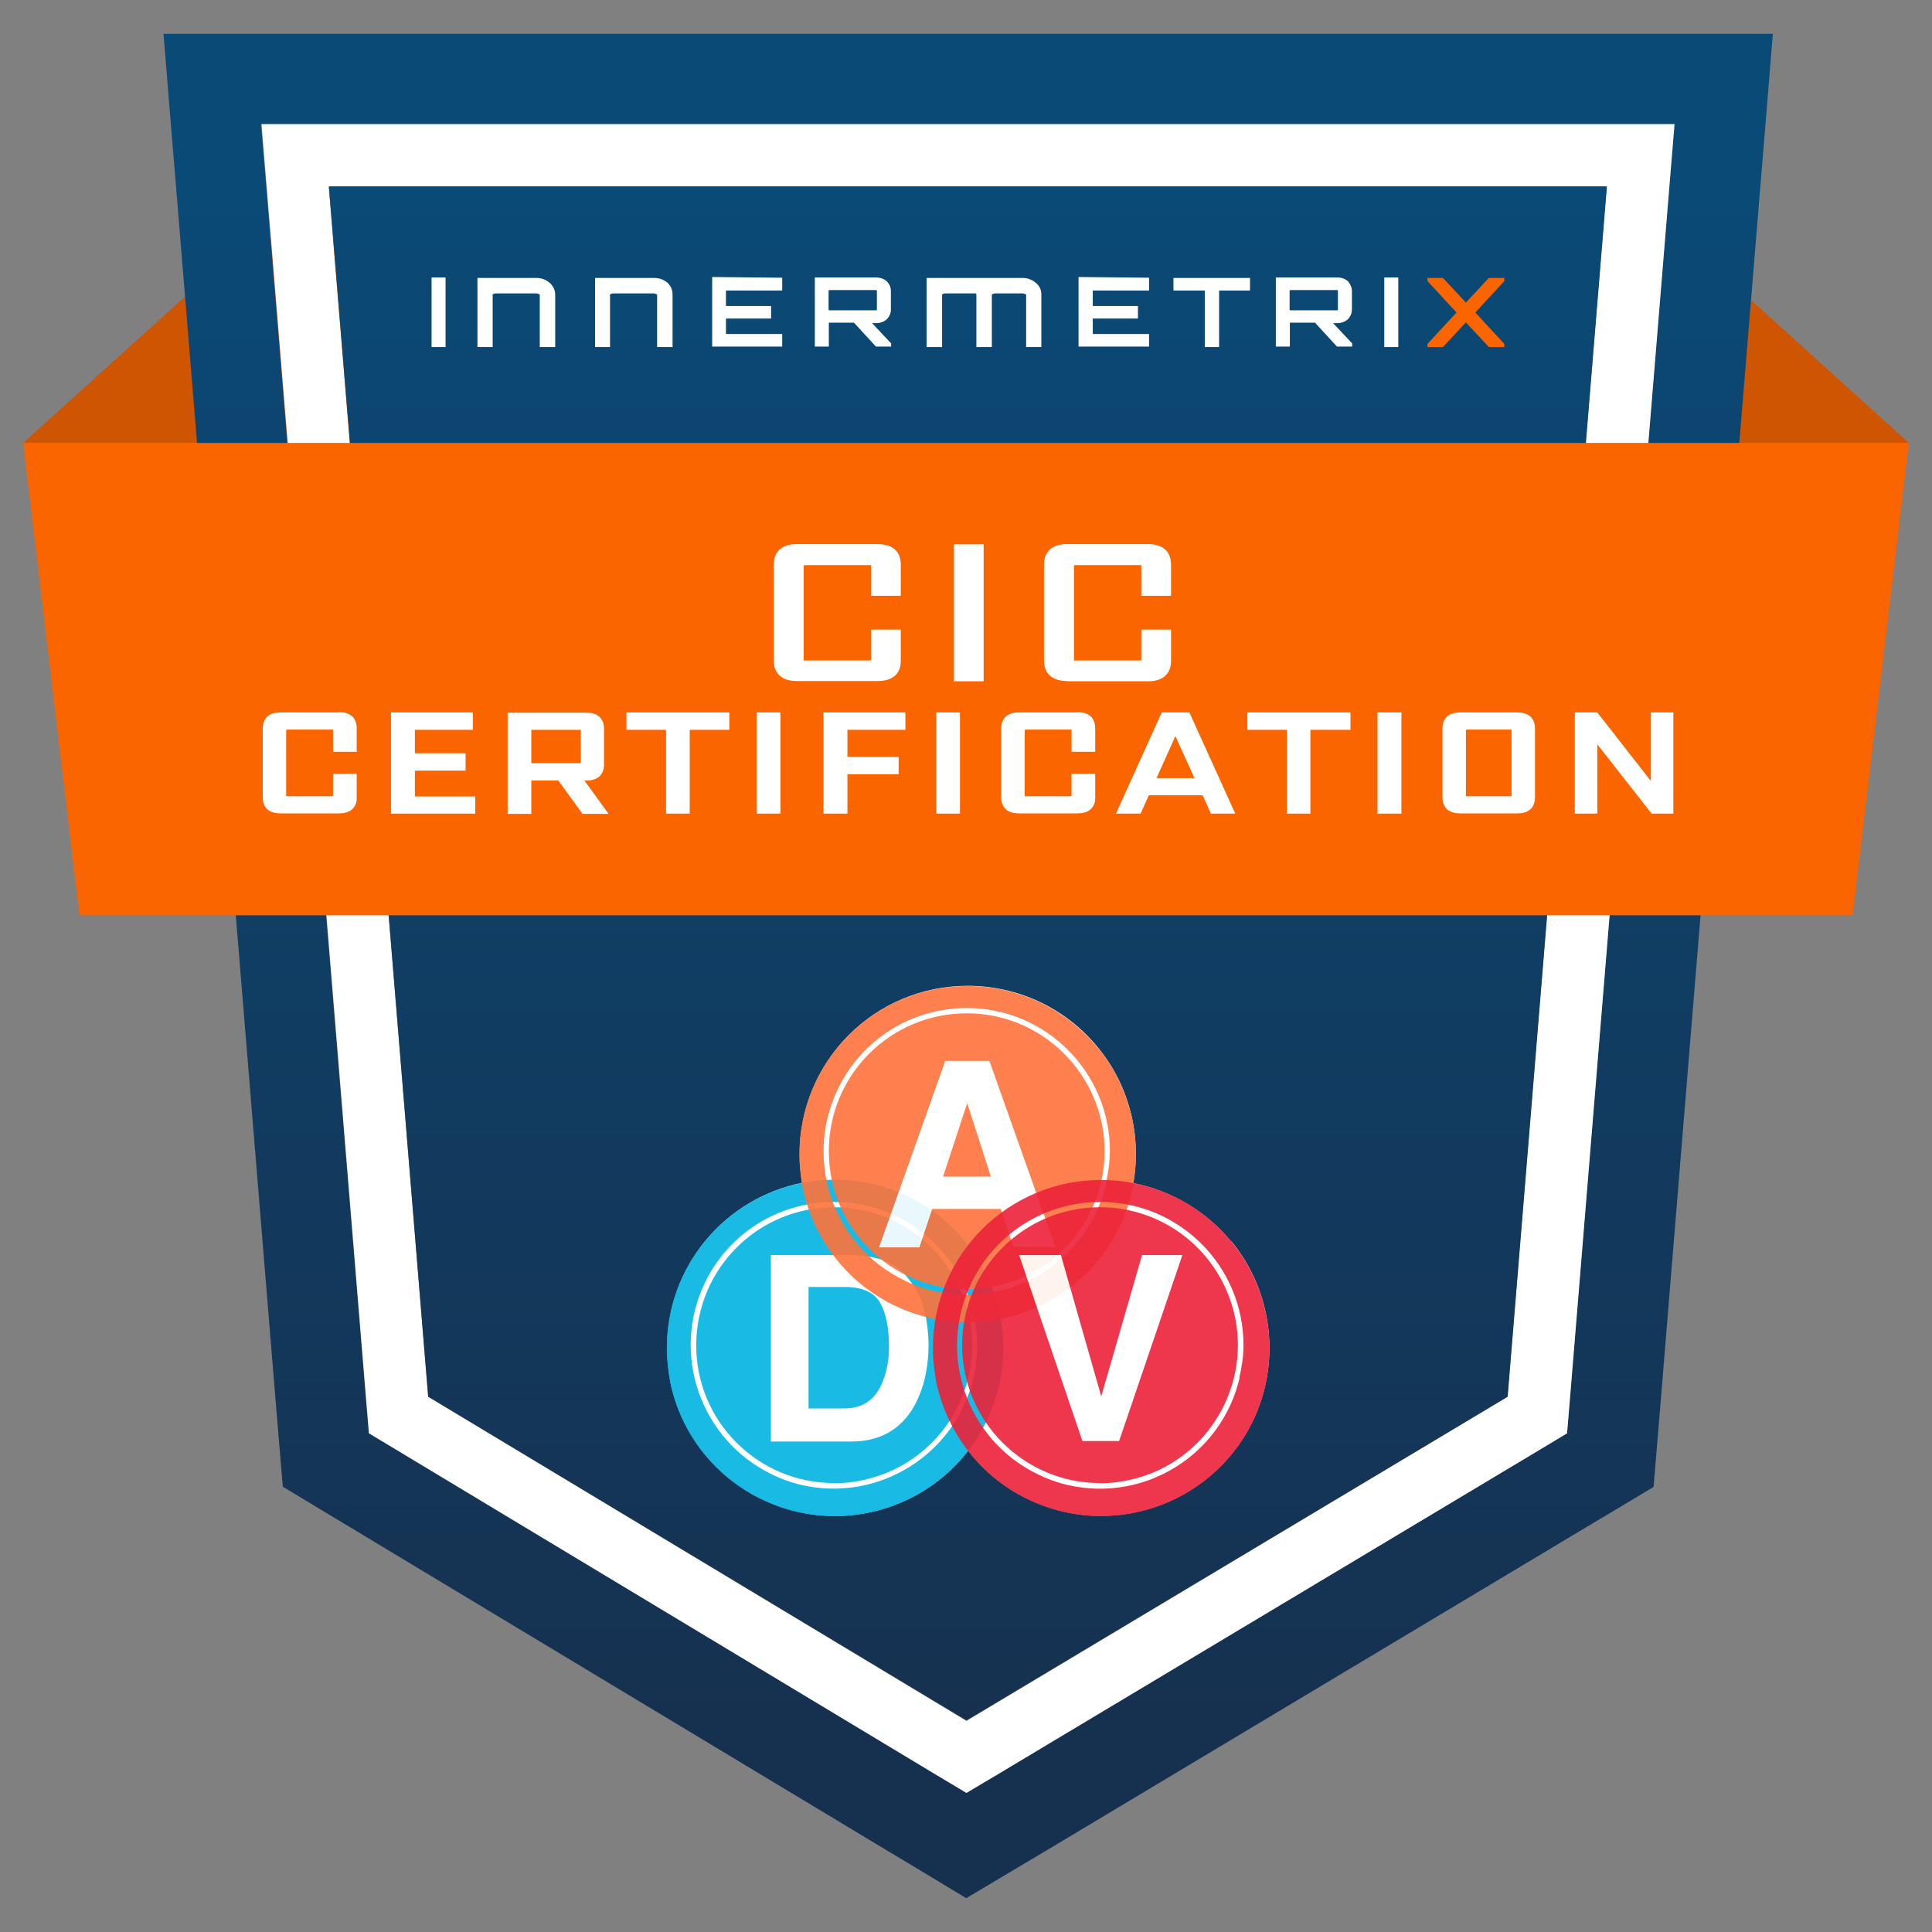 <svg xmlns="http://www.w3.org/2000/svg" xmlns:xlink="http://www.w3.org/1999/xlink" id="uuid-3d7d71eb-8691-4139-bbed-956dcd2cd3e0" viewBox="0 0 80 80"><rect x="0" y="0" width="80" height="80" fill="#808080" stroke="none"/><defs><linearGradient id="uuid-61c5b924-0054-4021-90d7-3b559a4892b7" x1="40.09" y1="-169.99" x2="40.09" y2="-106.45" gradientTransform="translate(0 -98.76) scale(1 -1)" gradientUnits="userSpaceOnUse"><stop offset="0" stop-color="#163150"></stop><stop offset="1" stop-color="#0a4a76"></stop></linearGradient><linearGradient id="uuid-233b3e80-6577-422a-8f11-e6af71fcad84" x1="40.08" y1="-170" x2="40.08" y2="-106.48" gradientTransform="translate(0 -98.76) scale(1 -1)" gradientUnits="userSpaceOnUse"><stop offset="0" stop-color="#163150"></stop><stop offset="1" stop-color="#0a4a76"></stop></linearGradient></defs><polygon points="69.7 9.89 10.31 9.89 .96 18.34 79.04 18.34 69.7 9.89" style="fill:#ce5502;"></polygon><g><g><path d="m6.77,1.4l.33,4.05.23,2.78,4.11,50.11.11,1.31.16,1.91,1.64.99,1.13.68,22.29,13.42,1.32.79,1.92,1.16,1.93-1.15,1.33-.79,22.41-13.42,1.14-.68,1.65-.99.16-1.91.11-1.32,4.11-50.11.23-2.78.33-4.05H6.77Zm62.33,6.52l-4.11,50.11-.11,1.32-1.13.68-22.41,13.42-1.33.79-1.32-.79-22.29-13.42-1.13-.68-.11-1.31L11.04,7.93l-.23-2.78h58.5l-.23,2.78h.01Z" style="fill:url(#uuid-61c5b924-0054-4021-90d7-3b559a4892b7);"></path><path d="m10.83,5.15l.23,2.78,4.11,50.11.11,1.31,1.13.68,22.29,13.42,1.32.79,1.33-.79,22.41-13.42,1.13-.68.11-1.32,4.11-50.11.23-2.78H10.83Zm51.6,52.69l-22.41,13.42-22.29-13.42L13.61,7.72h52.92l-4.11,50.11Z" style="fill:#fff;"></path></g><polygon points="66.54 7.72 62.43 57.83 40.02 71.24 17.73 57.83 13.62 7.72 66.54 7.72" style="fill:url(#uuid-233b3e80-6577-422a-8f11-e6af71fcad84);"></polygon></g><path d="m50.98,51.41c-1.04-1.27-2.48-2.11-4.05-2.42.34-1.97-.16-4.03-1.47-5.62-1.32-1.62-3.3-2.55-5.39-2.55h-.01c-3.86.01-6.96,3.13-6.95,6.99,0,.4.04.79.1,1.17-3.2.64-5.6,3.46-5.59,6.86,0,.47.06.93.14,1.39.43,2.09,1.8,3.86,3.71,4.81,3.03,1.51,6.62.61,8.62-1.97.63.82,1.45,1.5,2.4,1.97,3.44,1.71,7.62.32,9.35-3.12,1.21-2.45.89-5.4-.85-7.52h0Z" style="fill:#fff;"></path><g><g style="opacity:.9;"><path d="m39.95,51.4c-1.31-1.62-3.29-2.55-5.38-2.55h-.01c-3.86.01-6.97,3.14-6.95,7,0,.47.06.93.14,1.39h0c.43,2.09,1.8,3.86,3.71,4.81h0c3.44,1.71,7.62.32,9.35-3.12,1.23-2.45.89-5.41-.85-7.53h-.01Zm.36,5.64c-.74,3.19-3.93,5.18-7.12,4.45-.43-.1-.85-.25-1.25-.45h0c-2.94-1.44-4.17-4.98-2.75-7.93.99-2.05,3.07-3.34,5.34-3.34h.01c3.28,0,5.92,2.66,5.92,5.94,0,.46-.06.91-.15,1.34h0Z" style="fill:#00b4e1;"></path><path d="m34.53,61.42c.85,0,1.7-.2,2.47-.56h0c2.86-1.37,4.06-4.78,2.69-7.62-.95-1.98-2.94-3.25-5.14-3.25h-.01c-3.16,0-5.71,2.55-5.71,5.71-.01,3.15,2.55,5.71,5.71,5.71h-.01Z" style="fill:#00b4e1;"></path><path d="m36.43,52.13c.53.17.99.52,1.31.98.28.38.46.79.56,1.25.1.42.14.85.15,1.28,0,1.03-.21,1.9-.61,2.61-.56.96-1.42,1.44-2.59,1.44h-3.33v-7.72h3.33c.4,0,.81.06,1.18.17h0Zm-2.95,1.16v5.03h1.49c.77,0,1.3-.38,1.59-1.13.18-.47.26-.98.25-1.46,0-.78-.13-1.39-.38-1.81s-.74-.63-1.46-.63h-1.49Z" style="fill:#fff;"></path></g><g style="opacity:.9;"><path d="m45.45,43.38c-1.32-1.62-3.3-2.55-5.39-2.55h-.01c-3.86.01-6.96,3.13-6.95,6.99,0,.47.06.93.14,1.39h0c.45,2.09,1.81,3.86,3.72,4.81h0c3.44,1.71,7.62.32,9.35-3.12,1.21-2.45.89-5.4-.85-7.52h-.01Zm.35,5.64c-.74,3.19-3.93,5.18-7.12,4.44-.43-.1-.85-.25-1.25-.45h0c-2.94-1.43-4.16-4.97-2.73-7.93.99-2.05,3.06-3.34,5.33-3.34h.01c3.27,0,5.92,2.66,5.92,5.93-.01.46-.07.91-.17,1.34h.01Z" style="fill:#fe723b;"></path><path d="m40.02,53.39c.85,0,1.7-.2,2.47-.56h0c2.84-1.37,4.05-4.78,2.69-7.62-.95-1.98-2.94-3.25-5.14-3.25h-.01c-3.16,0-5.71,2.55-5.71,5.71s2.56,5.71,5.71,5.71h-.01Z" style="fill:#fe723b;"></path><path d="m39.15,43.93h1.82l2.73,7.7h-1.74l-.52-1.57h-2.84l-.53,1.59h-1.67l2.74-7.72h0Zm-.1,4.79h1.98l-.98-3.04-1,3.04Z" style="fill:#fff;"></path></g><g style="opacity:.9;"><path d="m50.98,51.41c-1.32-1.62-3.3-2.55-5.39-2.55h-.01c-3.86.01-6.96,3.13-6.95,6.99,0,.47.06.93.14,1.39h0c.45,2.09,1.81,3.86,3.72,4.81h0c3.44,1.71,7.62.32,9.35-3.12,1.21-2.45.89-5.4-.85-7.52h0Zm.35,5.64c-.74,3.19-3.93,5.18-7.12,4.44-.43-.1-.85-.25-1.25-.45h0c-2.94-1.43-4.16-4.97-2.73-7.93.99-2.05,3.06-3.34,5.33-3.34h.01c3.27,0,5.92,2.66,5.92,5.93,0,.46-.07.91-.17,1.34h0Z" style="fill:#ec2139;"></path><path d="m45.54,61.42c.85,0,1.7-.2,2.47-.56h0c2.84-1.37,4.05-4.78,2.69-7.62-.95-1.98-2.94-3.25-5.14-3.25h-.01c-3.16,0-5.71,2.56-5.71,5.71s2.56,5.71,5.71,5.71h-.01Z" style="fill:#ec2139;"></path><path d="m47.29,51.97h1.67l-2.62,7.7h-1.52l-2.62-7.7h1.73l1.67,5.85,1.69-5.85Z" style="fill:#fff;"></path></g></g><g><path d="m17.87,14.37v-2.88h.58v2.88h-.58Z" style="fill:#fff;"></path><path d="m22.22,11.51c.2,0,.39.07.54.2.13.12.23.29.23.48v2.18h-.64v-2.18s-.08-.03-.12-.04h-1.71s-.08.01-.12.04v2.18h-.63v-2.86h2.46-.01Z" style="fill:#fff;"></path><path d="m27.1,11.51c.2,0,.39.07.54.2.13.12.21.29.21.48v2.18h-.64v-2.18s-.08-.03-.12-.04h-1.71s-.08.01-.12.04v2.18h-.62v-2.86h2.46Z" style="fill:#fff;"></path><path d="m32.39,11.51v.52h-2.33v.64h1.87v.52h-1.87v.64h2.33v.52h-2.9v-2.88l2.9.03h0Z" style="fill:#fff;"></path><path d="m36.89,12.05v.78c0,.15-.07.29-.17.39-.12.11-.28.16-.44.16h-.17l.79.84v.13h-.63l-.91-.99h-1.04v.99h-.58v-2.86h2.54c.16,0,.32.05.44.16.11.11.17.25.17.4h0Zm-2.55.8h1.94s.03-.01.03-.03v-.78s-.01-.03-.03-.03h-1.94s-.03.01-.03.03v.78s0,.03.03.03h0Z" style="fill:#fff;"></path><path d="m42.35,11.51c.2,0,.39.07.54.2.15.12.23.29.23.48v2.18h-.63v-2.18s-.08-.03-.12-.04h-1.19s-.08.03-.11.04v2.18h-.64v-2.18s-.01-.04-.03-.04h-1.27s-.08.01-.12.04v2.18h-.64v-2.86h3.99-.01Z" style="fill:#fff;"></path><path d="m47.58,11.51v.52h-2.33v.64h1.87v.52h-1.87v.64h2.33v.52h-2.92v-2.88l2.92.03h0Z" style="fill:#fff;"></path><path d="m48.59,11.51h3.17v.52h-1.28v2.34h-.59v-2.34h-1.3v-.52Z" style="fill:#fff;"></path><path d="m55.98,12.05v.78c0,.15-.07.29-.17.39-.12.11-.28.16-.44.16h-.17l.79.84v.13h-.63l-.91-.99h-1.04v.99h-.58v-2.86h2.55c.16,0,.32.05.44.16.09.11.16.25.16.4h0Zm-2.55.8h1.94s.03-.01.03-.03v-.78s0-.03-.03-.03h-1.94s-.03.01-.03.03v.78s0,.03.03.03h0Z" style="fill:#fff;"></path><path d="m57.32,14.37v-2.88h.58v2.88h-.58Z" style="fill:#fff;"></path><path d="m61.65,11.51h.64v.13l-1.2,1.3,1.2,1.3v.13h-.64l-.95-1.02-.95,1.02h-.64v-.13l1.2-1.3-1.2-1.3v-.13h.64l.95,1.02.95-1.02Z" style="fill:#fb6500;"></path></g><polygon points="76.71 37.9 3.29 37.9 .96 18.34 79.04 18.34 76.71 37.9" style="fill:#fb6500;"></polygon><g><path d="m37.04,28c.18-.15.26-.38.26-.64v-1.29h-1.23v1.27s-.06.01-.13.01h-2.66v-3.94s.06-.01.13-.01h2.66v1.27h1.23v-1.29c0-.26-.08-.49-.26-.64-.18-.15-.42-.21-.7-.21h-3.34c-.29,0-.53.06-.7.21-.18.15-.26.38-.26.64v3.97c0,.26.08.49.26.64.18.15.42.21.7.21h3.34c.29,0,.53-.06.7-.21h0Z" style="fill:#fff;"></path><polygon points="39.5 28.21 39.68 28.21 40.73 28.21 40.73 22.54 39.5 22.54 39.5 28.21" style="fill:#fff;"></polygon><path d="m44.19,28.21h3.34c.29,0,.53-.06.7-.21.18-.15.26-.38.26-.64v-1.29h-1.23v1.27s-.06.01-.13.01h-2.66v-3.94s.06-.01.13-.01h2.66v1.27h1.23v-1.29c0-.26-.08-.49-.26-.64-.18-.15-.42-.21-.7-.21h-3.34c-.29,0-.53.06-.7.21-.18.15-.26.38-.26.64v3.97c0,.26.08.49.26.64.18.15.42.21.7.21h0Z" style="fill:#fff;"></path><path d="m14.03,29.5h-2.41c-.21,0-.4.04-.54.16s-.2.3-.2.5v2.86c0,.19.06.38.2.5s.33.16.54.16h2.41c.21,0,.4-.04.54-.16s.21-.3.2-.5v-.98h-.98v.91h0s-.03.02-.05.02h-1.89v-2.74h0s.03-.02.05-.02h1.89v.92h.98v-.98c0-.19-.06-.38-.2-.5s-.33-.16-.54-.16h0Z" style="fill:#fff;"></path><polygon points="17.18 31.91 19.28 31.91 19.28 31.19 17.18 31.19 17.18 30.22 19.58 30.22 19.58 29.5 16.19 29.5 16.19 33.69 19.68 33.69 19.68 32.98 17.18 32.98 17.18 31.91" style="fill:#fff;"></polygon><path d="m24.27,32.32c.21,0,.4-.04.54-.16s.2-.3.2-.5v-1.49c0-.19-.06-.38-.2-.5s-.33-.16-.54-.16h-3.25v4.19h.98v-1.38h1.12l1,1.38h1.08l-1-1.38h.08-.01Zm-2.27-2.1h2.05v1.36h0s-.03.02-.05.02h-2v-1.38Z" style="fill:#fff;"></path><polygon points="25.94 30.22 26.11 30.22 27.58 30.22 27.58 33.69 28.56 33.69 28.56 30.22 30.2 30.22 30.2 29.5 25.94 29.5 25.94 30.22" style="fill:#fff;"></polygon><polygon points="31.33 33.69 31.51 33.69 32.32 33.69 32.32 29.5 31.33 29.5 31.33 33.69" style="fill:#fff;"></polygon><polygon points="34.1 33.69 34.27 33.69 35.09 33.69 35.09 32.06 37.21 32.06 37.21 31.34 35.09 31.34 35.09 30.22 37.49 30.22 37.49 29.5 34.1 29.5 34.1 33.69" style="fill:#fff;"></polygon><polygon points="38.77 33.69 38.94 33.69 39.75 33.69 39.75 29.5 38.77 29.5 38.77 33.69" style="fill:#fff;"></polygon><path d="m44.61,29.5h-2.41c-.21,0-.4.04-.54.16s-.2.3-.2.5v2.86c0,.19.06.38.2.5s.33.16.54.16h2.41c.21,0,.4-.04.54-.16s.21-.3.2-.5v-.98h-.98v.91h0s-.03.02-.05.02h-1.89v-2.74h0s.03-.02.05-.02h1.89v.92h.98v-.98c0-.19-.06-.38-.2-.5s-.33-.16-.54-.16h0Z" style="fill:#fff;"></path><path d="m48.11,29.5l-.05.1-1.85,4.09h1.02l.34-.76h2.23l.34.76h1.01l-1.9-4.19s-1.14,0-1.14,0Zm1.36,2.72h-1.58l.78-1.74.79,1.74h.01Z" style="fill:#fff;"></path><polygon points="51.65 30.22 51.82 30.22 53.29 30.22 53.29 33.69 54.26 33.69 54.26 30.22 55.92 30.22 55.92 29.5 51.65 29.5 51.65 30.22" style="fill:#fff;"></polygon><polygon points="57.04 33.69 57.21 33.69 58.03 33.69 58.03 29.5 57.04 29.5 57.04 33.69" style="fill:#fff;"></polygon><path d="m62.82,29.5h-2.35c-.21,0-.4.04-.54.16s-.2.3-.2.5v2.86c0,.19.06.38.2.5s.33.16.54.16h2.35c.21,0,.4-.04.54-.16s.2-.3.2-.5v-2.86c0-.19-.06-.38-.2-.5s-.33-.16-.54-.16Zm-.23,3.47h-1.89v-2.74h0s.03-.02.05-.02h1.84v2.74h0v.02Z" style="fill:#fff;"></path><polygon points="68.36 29.5 68.36 32.34 66.14 29.5 65.21 29.5 65.21 33.69 66.14 33.69 66.14 30.82 68.39 33.69 69.29 33.69 69.29 29.5 68.36 29.5" style="fill:#fff;"></polygon></g></svg>